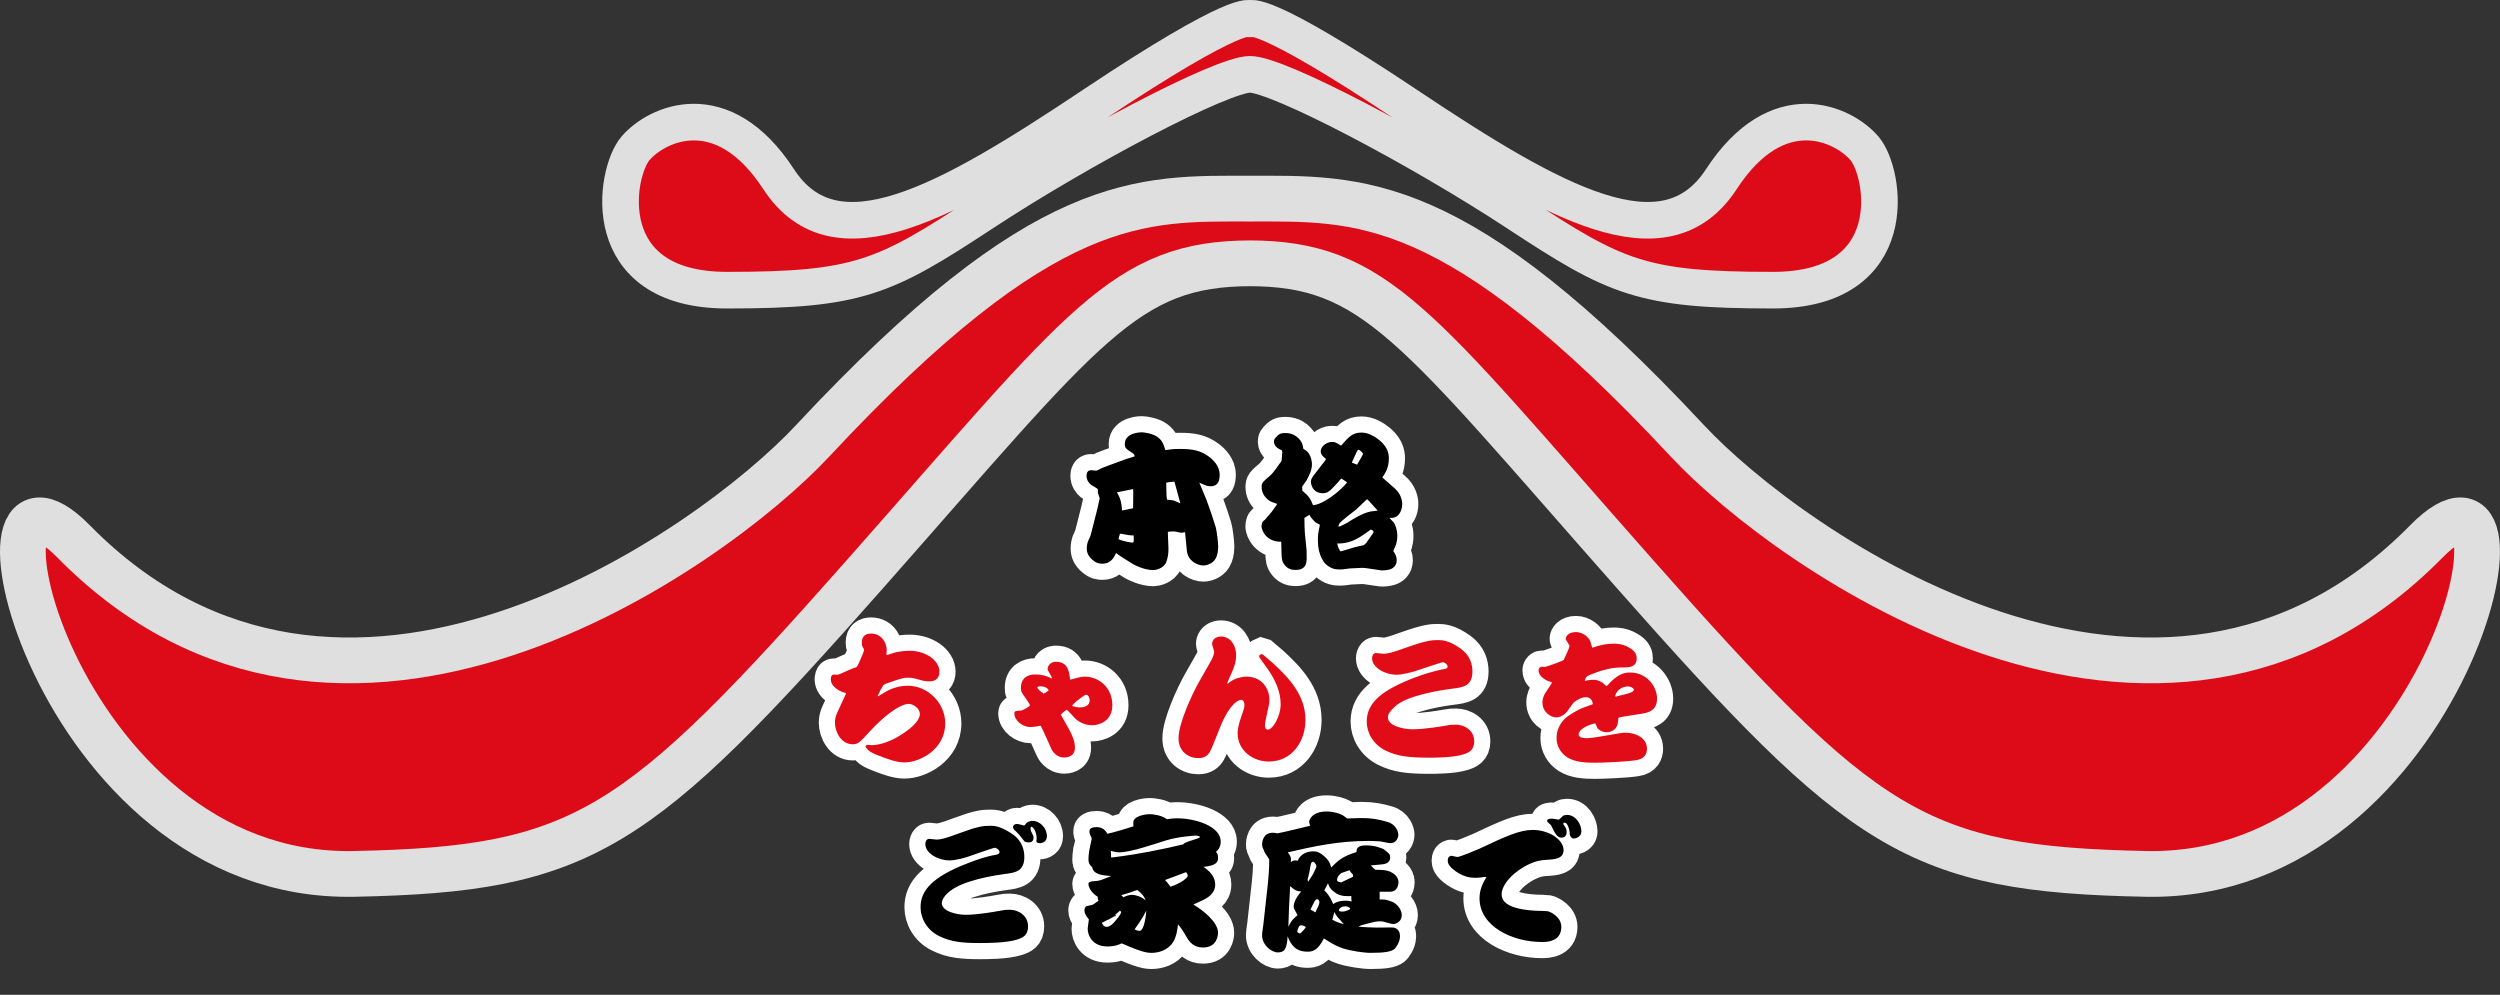 <svg xmlns="http://www.w3.org/2000/svg" width="387" height="154" viewBox="0 0 387 154">
  <rect x="0" y="0" width="387" height="154" fill="#333333" stroke="none"/>
  <g fill="none" fill-rule="evenodd" transform="translate(3 2)">
    <g transform="translate(0 28)">
      <path fill="#DD0B18" fill-rule="nonzero" d="M190.296,10.759 C209.907,10.759 216.049,20.322 249.855,58.596 C285.446,98.889 293.612,104.574 329.203,105.279 C376.119,106.209 391.452,34.649 372.606,53.808 C331.205,95.897 273.824,55.005 258.208,38.249 C222.145,-0.445 207.365,0.748 190.296,0.748 L190.701,0.748 C173.632,0.748 158.851,-0.445 122.788,38.249 C107.172,55.005 49.792,95.897 8.391,53.808 C-10.455,34.649 4.877,106.209 51.794,105.279 C87.384,104.574 95.551,98.889 131.141,58.596 C164.948,20.322 171.09,10.759 190.701,10.759"/>
      <path stroke="#DFDFDF" stroke-width="7.083" d="M190.296,10.759 C209.907,10.759 216.049,20.322 249.855,58.596 C285.446,98.889 293.612,104.574 329.203,105.279 C376.119,106.209 391.452,34.649 372.606,53.808 C331.205,95.897 273.824,55.005 258.208,38.249 C222.145,-0.445 207.365,0.748 190.296,0.748 L190.701,0.748 C173.632,0.748 158.851,-0.445 122.788,38.249 C107.172,55.005 49.792,95.897 8.391,53.808 C-10.455,34.649 4.877,106.209 51.794,105.279 C87.384,104.574 95.551,98.889 131.141,58.596 C164.948,20.322 171.09,10.759 190.701,10.759"/>
    </g>
    <g transform="translate(125 64)">
      <g stroke="#FFF" stroke-width="4.998">
        <path d="M58.759 11.365L59.586 13.711 60.206 15.645C60.344 16.151 60.574 17.969 60.574 18.567 60.574 20.454 59.861 20.96 59.379 21.236 59.08 21.397 58.689 21.536 58.275 21.536 57.426 21.536 55.886 20.891 55.725 19.234L55.541 17.371C55.473 16.704 55.473 16.611 55.449 16.381 55.196 16.427 54.967 16.473 54.897 16.473 54.737 16.473 54.369 16.381 54.208 16.335 53.909 16.266 53.68 16.266 53.542 16.266 53.289 16.266 53.105 16.289 52.783 16.335L52.783 16.427 52.876 18.913C52.898 19.556 52.783 20.408 52.531 21.029 52.141 21.996 50.899 22.249 50.555 22.249 49.152 22.249 47.659 21.49 47.36 21.305L45.637 20.224C45.315 20.017 45.017 19.787 44.764 19.602 44.304 20.73 43.615 21.259 42.673 21.259 42.259 21.259 41.753 21.236 41.087 20.638 40.49 20.109 40.237 19.58 40.237 18.935 40.237 18.567 40.283 17.969 40.582 17.44 40.673 17.255 40.789 17.048 40.857 16.772L41.846 12.883C41.915 12.607 42.236 11.134 42.236 11.134 42.236 11.088 42.052 10.583 41.96 10.306L41.938 9.708C41.892 9.616 40.995 9.133 40.857 9.018 40.582 8.788 40.191 8.328 40.191 7.637 40.191 7.361 40.283 6.786 40.903 6.786 40.995 6.786 41.662 6.855 41.708 6.855 41.869 6.855 42.466 6.487 42.604 6.441 43.224 6.188 44.235 5.842 44.879 5.589 46.073 5.129 46.809 4.899 47.36 4.738 47.521 4.692 47.567 4.668 47.636 4.646 47.636 4.37 47.476 4.254 47.43 4.208 46.326 3.496 46.119 3.38 46.119 2.736 46.119.918 48.693.918 48.762.918 49.084.918 50.509 1.125 51.198 1.655 51.979 2.23 52.163 2.897 52.393 3.679 53.289 3.542 53.611 3.496 54.668 3.496 56.506 3.496 57.862 3.703 59.172 4.715 59.792 5.175 60.804 6.141 60.804 7.476 60.804 8.304 60.643 9.271 59.379 9.271 59.172 9.271 58.873 9.248 58.574 9.11 58.161 8.925 57.793 8.764 57.655 8.718L58.759 11.365zM47.43 10.33C47.43 10.123 47.43 9.892 47.406 9.708L44.902 10.214C45.247 10.813 45.637 11.526 45.683 13.022 45.798 12.999 47.085 12.768 47.406 12.676L47.43 10.33zM47.498 16.887C46.832 16.887 46.671 16.841 45.361 16.588 45.361 16.611 45.155 17.393 45.132 17.462 46.005 17.854 47.153 17.992 47.245 17.992 47.498 17.992 47.498 17.876 47.498 17.693L47.498 16.887 47.498 16.887zM54.094 9.616L53.795 8.557C53.082 8.604 52.922 8.626 52.531 8.718 52.531 8.811 52.554 9.685 52.554 9.823 52.554 10.559 52.6 11.042 52.646 11.342 53.496 11.434 53.588 11.434 53.817 11.526 53.956 11.595 54.576 11.871 54.714 11.917L54.094 9.616zM77.114 5.313L77.252 5.083 77.275 5.06C77.183 4.968 76.746 4.623 76.678 4.507 76.471 4.208 76.447 4.001 76.447 3.864 76.447 3.173 77.252 2.414 78.217 2.414 78.677 2.414 78.792 2.483 79.596 2.989 80.837 1.585 81.365.964 82.767.964 83.778.964 84.605 1.494 84.973 1.723 86.812 2.966 86.995 4.163 86.995 4.968 86.995 6.395 86.467 7.2 85.984 7.914L87.868 9.57C88.834 10.398 89.063 11.411 89.063 12.032 89.063 12.999 88.581 13.781 88.075 14.011 87.708 14.195 87.409 14.172 87.087 14.172 87.248 14.333 87.708 14.816 87.776 14.909 87.983 15.253 88.305 15.967 88.305 16.957 88.305 17.44 88.236 17.854 88.121 18.245 88.075 18.429 87.73 19.142 87.685 19.281 88.029 19.833 88.213 20.201 88.213 20.707 88.213 21.604 87.616 21.996 87.179 22.133 86.742 22.272 86.076 22.318 85.823 22.294L83.318 21.926 82.836 21.904 80.929 21.996C79.94 22.133 79.825 22.157 79.48 22.157 78.746 22.157 78.103 22.087 77.252 21.351 76.999 21.144 76.011 19.924 76.011 17.785 76.011 16.772 76.011 16.75 76.287 15.415 76.287 15.391 76.31 15.253 76.31 15.231 76.218 15.162 75.805 14.955 75.712 14.909 75.644 14.863 75.022 14.333 74.701 13.689 74.563 13.758 74.035 14.126 73.92 14.172 73.92 14.31 73.943 15.345 73.943 15.438L73.989 16.45 74.265 19.257 74.265 19.924C74.311 20.96 74.311 22.226 72.564 22.226 72.15 22.226 71.438 22.179 70.887 21.49 70.427 20.937 70.404 20.408 70.381 19.741L70.335 17.854C68.037 17.922 67.279 16.082 67.279 15.46 67.279 15.323 67.371 14.816 67.485 14.724 67.854 14.448 67.876 14.402 68.152 14.057 68.796 13.321 68.888 13.229 69.508 12.332 69.577 12.216 69.691 12.055 69.715 12.009 68.796 11.687 68.543 11.618 68.129 11.204 67.578 10.72 67.302 10.03 67.302 9.432 67.302 8.742 67.371 8.696 68.727 7.522 69.049 7.246 69.876 6.073 70.381 5.359 70.404 5.152 70.496 4.232 70.496 4.047 70.496 3.91 70.473 3.84 70.427 3.703 70.06 3.542 69.209 3.196 69.209 2.345 69.209 2 69.324 1.884 69.646 1.562 69.898 1.287 70.151 1.034 70.956 1.034 71.668 1.034 72.564 1.217 73.3 2.184 73.507 2.483 73.645 2.713 73.759 3.472 74.448 3.932 74.563 4.025 74.839 4.646 75 4.991 75.092 5.612 75.092 5.842 75.092 6.786 74.678 7.545 74.265 8.35 74.265 8.374 73.667 9.156 73.575 9.317 73.575 9.547 73.575 9.639 73.599 9.961 74.655 10.835 74.839 11.181 75.253 12.193 76.77 12.147 79.527 9.984 80.538 8.672 80.078 8.35 79.94 8.258 79.619 8.075 79.366 8.374 78.952 8.879 78.354 9.478 77.78 10.077 77.436 10.352 76.792 10.352 75.253 10.352 74.931 9.064 74.931 8.581 74.931 8.374 74.954 8.143 75.321 7.637L77.114 5.313zM79.527 19.349L79.573 19.349C81.435 18.774 81.641 18.706 83.135 18.383 83.227 18.314 83.388 18.153 83.525 18.015 83.549 17.992 84.514 16.588 84.605 16.45 84.697 16.151 84.307 15.99 84.215 15.99 84.169 15.99 84.123 15.99 83.893 16.197 82.951 16.864 82.422 17.255 81.595 17.624 81.411 17.715 80.331 18.176 78.998 18.129 79.09 18.751 79.458 19.349 79.527 19.349zM79.55 15.438C79.711 15.345 79.803 15.299 80.584 14.909 81.411 14.379 82.859 13.458 84.146 13.182 84.33 13.16 85.111 13.068 85.271 13.044L83.916 11.549 83.617 11.273 81.894 12.907C81.894 12.907 79.642 14.586 79.32 15.07 79.229 15.208 79.205 15.345 79.183 15.53L79.55 15.438zM82.078 5.934C82.491 5.267 82.997 4.324 82.997 4.254 82.997 4.163 82.561 3.633 82.308 3.633 82.216 3.633 82.124 3.749 82.078 3.818 82.055 3.864 81.343 5.428 81.25 5.635 81.296 5.659 81.985 5.912 82.078 5.934zM2.902 41.508L2.948 41.347C2.902 41.255 2.879 41.255 2.787 41.232 2.235 41.14.604 40.38.604 39.161.604 39.069.604 38.424 1.063 38.424 1.132 38.424 1.638 38.471 1.73 38.448 2.052 38.356 4.097 37.367 4.534 37.297 4.763 37.113 4.809 36.975 5.292 35.871 5.384 35.664 5.729 34.835 5.751 34.697L5.751 34.49C5.59 34.283 5.407 34.053 5.407 33.455 5.407 32.442 6.05 32.074 6.832 32.074 8.693 32.074 9.267 33.869 9.267 34.559 9.267 34.628 9.221 35.18 9.221 35.204 9.221 35.25 9.244 35.365 9.267 35.411 9.474 35.341 10.394 35.042 10.577 34.997 11.404 34.812 12.186 34.743 12.829 34.743 15.311 34.743 17.425 36.239 17.425 37.988 17.425 38.862 16.942 39.483 15.862 39.483 15.633 39.483 15.265 39.46 14.875 39.368 13.358 38.954 13.197 38.908 12.646 38.908 11.841 38.908 11.68 38.954 9.291 39.783 8.785 39.966 8.739 40.036 8.509 40.473 8.348 40.703 8.325 40.749 8.118 41.209 7.912 41.6 7.889 41.646 7.889 41.807 8.049 41.738 8.141 41.669 8.969 41.163 9.934 40.565 11.244 40.151 12.507 40.151 15.725 40.151 18.321 42.912 18.321 45.972 18.321 49.999 14.415 52.024 12.002 52.024 10.968 52.024 9.589 51.632 7.498 50.758 6.579 50.367 6.418 50.16 6.165 49.861 6.119 49.792 5.981 49.63 5.981 49.584 5.981 49.493 6.096 49.309 6.303 49.309 6.349 49.309 6.832 49.355 6.946 49.355 8.279 49.355 10.095 48.641 11.267 47.882 12.623 47.053 14.392 45.742 14.392 44.522 14.392 43.694 13.404 42.958 12.646 42.958 11.887 42.958 9.796 43.763 6.418 47.467 5.154 48.848 4.832 49.216 4.005 49.216 2.212 49.216 1.248 47.284 1.248 45.88 1.248 45.466 1.316 44.914 1.615 44.292L2.902 41.508zM34.816 39C34.816 38.977 34.793 38.792 34.793 38.77 34.586 38.424 34.195 37.735 34.172 37.688L34.172 37.596C34.172 37.481 34.241 36.446 35.505 36.446 37.344 36.446 37.527 38.056 37.643 39.208 37.826 39.184 37.964 39.138 39.113 38.839 39.458 38.747 39.895 38.747 39.94 38.747 42.055 38.747 44.192 40.38 44.192 43.165 44.192 45.719 42.032 46.271 41.043 46.271 39.917 46.271 38.837 45.673 38.378 45.144 38.194 44.983 37.229 43.878 37.137 43.878 37.045 43.878 36.401 44.384 36.218 44.637L37.344 46.639C38.217 48.181 38.401 49.009 38.401 49.746 38.401 51.242 36.953 51.264 36.746 51.264 35.414 51.264 34.816 50.068 34.793 50.022L33.966 48.181C33.874 47.951 33.253 46.593 33.138 46.41 33.115 46.386 33.092 46.34 33.023 46.34 32.955 46.34 32.564 46.456 32.472 46.456 32.357 46.478 31.691 46.547 31.484 46.547 30.358 46.547 29.025 45.581 29.025 44.43 29.025 44.062 29.232 44.04 30.036 43.994 30.335 43.994 31.438 43.326 31.438 43.188 31.438 43.049 30.909 42.267 30.771 42.083 30.105 41.163 30.036 41.048 30.036 40.473 30.036 38.931 31.139 38.402 32.219 38.402 33.069 38.402 34.012 38.585 34.747 39.023L34.816 39zM34.333 40.887C34.172 40.404 33.506 40.243 33.115 40.243 32.771 40.243 32.587 40.289 32.587 40.45 32.587 40.633 33.414 41.324 33.552 41.439L34.333 40.887zM39.182 43.51C39.412 43.51 40.676 43.487 40.676 42.406 40.676 41.968 40.446 41.554 40.147 41.554 39.986 41.554 39.826 41.669 39.733 41.738 39.113 42.175 38.171 42.842 37.964 43.28 38.309 43.395 38.7 43.51 39.182 43.51zM67.144 36.032C67.12 36.032 66.913 35.733 66.913 35.572 66.913 35.411 67.098 35.319 67.258 35.25L67.488 35.319 69.073 36.676C71.464 38.885 74.083 41.577 74.083 45.443 74.083 48.687 72.061 51.885 68.407 51.885 65.926 51.885 63.581 50.16 63.581 47.491 63.581 46.547 64.018 45.258 64.408 44.177 64.523 43.855 64.639 43.51 64.639 43.165 64.639 42.842 64.547 42.336 64.11 42.336 63.812 42.336 62.524 42.705 61.008 46.249 60.709 46.916 59.629 49.837 59.284 50.39 58.963 50.919 58.525 51.357 57.492 51.357 56.067 51.357 54.436 50.413 54.436 48.273 54.436 46.018 56.48 41.554 57.652 39.483 57.905 39.046 59.468 36.285 59.537 36.169 59.675 35.894 59.95 35.295 59.95 34.95 59.95 34.743 59.629 33.846 59.629 33.638 59.629 33.524 59.744 32.534 61.03 32.534 62.433 32.534 63.352 33.869 63.352 35.387 63.352 36.699 62.938 37.574 62.18 39.23 62.064 39.46 62.019 39.622 61.996 39.829 62.088 39.829 62.11 39.829 62.202 39.737 62.869 39.115 64.018 38.747 64.96 38.747 67.281 38.747 68.499 40.519 68.499 42.313 68.499 42.842 68.499 42.866 67.925 45.466 67.879 45.719 67.81 46.018 67.81 46.294 67.81 46.617 67.901 46.939 68.27 46.939 69.051 46.939 70.245 44.844 70.245 43.027 70.245 41.117 69.441 39.322 68.361 37.735L67.144 36.032zM100.206 48.756C100.206 50.183 99.31 50.528 98.528 50.782 96.943 51.288 94.07 51.288 93.289 51.288 90.095 51.288 88.257 51.081 86.396 50.137 84.557 49.194 83.568 47.421 83.568 45.696 83.568 42.705 86.051 40.772 91.061 38.862 92.187 38.448 93.863 37.873 95.771 37.528 95.816 37.528 96.093 37.413 96.093 37.182 96.093 36.86 95.633 36.515 95.357 36.515 95.104 36.515 91.565 37.735 90.991 37.918 90.854 37.964 89.198 38.448 88.165 38.448 86.418 38.448 84.396 37.343 84.396 35.894 84.396 35.594 84.534 35.088 85.017 35.088 85.039 35.088 86.005 35.204 86.188 35.204 86.809 35.204 87.613 34.997 89.636 34.26 92.944 33.086 93.726 33.086 94.599 33.086 95.196 33.086 96.276 33.086 98.161 34.444 99.586 35.479 99.931 36.86 99.931 37.942 99.931 40.219 98.46 40.404 96.805 40.611 95.15 40.818 89.75 41.624 87.912 43.395 87.153 44.108 86.854 44.545 86.854 45.075 86.854 46.294 89.038 46.892 90.692 46.892 92.508 46.892 95.196 46.432 95.725 46.34 96.599 46.179 96.69 46.179 97.402 46.179 98.574 46.179 100.206 46.961 100.206 48.756zM117.366 39.391C117.665 39.322 118.147 39.23 118.699 39.23 118.929 39.23 119.389 39.253 120.102 39.69 120.193 39.759 120.584 40.197 120.698 40.197 120.79 40.197 121.25 39.644 121.365 39.529 122.605 38.356 123.41 38.103 124.307 38.103 127.018 38.103 128.512 40.358 128.512 42.153 128.512 44.062 127.063 44.315 126.19 44.476 125.708 44.569 123.456 44.891 123.02 44.983 122.836 45.005 122.721 45.051 122.537 45.121 122.422 46.133 122.399 46.249 122.215 46.547 121.939 47.031 121.365 47.353 120.722 47.353 120.078 47.353 119.504 47.031 119.273 46.685 119.205 46.571 118.998 46.064 118.952 45.972 117.619 46.249 116.378 46.985 116.378 47.652 116.378 48.135 116.93 48.273 117.597 48.273 117.895 48.273 118.677 48.204 120.124 47.951 122.882 47.467 123.181 47.421 123.686 47.421 125.11 47.421 126.949 48.181 126.949 49.884 126.949 50.574 126.696 51.471 125.271 51.678 123.663 51.932 120.009 52.07 118.883 52.07 117.252 52.07 115.781 51.955 114.632 51.242 113.598 50.597 112.954 49.469 112.954 48.273 112.954 47.007 113.46 46.042 114.287 45.212 114.861 44.683 116.286 43.855 116.884 43.625L118.492 43.049C118.516 43.027 118.562 43.003 118.562 42.935 118.562 42.82 118.4 41.922 117.527 41.922 116.792 41.922 116.172 42.336 115.597 42.75L114.54 44.201C114.149 44.707 113.46 45.051 112.908 45.051 112.081 45.051 110.771 44.269 110.771 42.728 110.771 42.06 111.07 41.485 111.23 41.255L111.943 40.173C112.012 40.058 112.219 39.783 112.219 39.713 112.219 39.598 112.173 39.576 111.736 39.46 111.645 39.437 110.174 38.862 110.174 37.757 110.174 37.389 110.495 37.206 110.61 37.206 110.726 37.206 111.162 37.251 111.208 37.228 112.127 36.975 113.988 36.262 114.058 36.169 114.104 36.101 114.953 34.26 114.953 34.03 114.953 33.915 114.931 33.869 114.678 33.477 114.402 33.086 114.379 32.971 114.379 32.856 114.379 32.581 114.724 31.844 115.965 31.844 117.021 31.844 117.987 32.672 118.193 33.317 118.286 33.638 118.446 34.213 118.47 34.237 118.492 34.26 118.516 34.26 118.538 34.26 118.584 34.26 118.998 34.099 119.09 34.076 119.94 33.846 120.63 33.638 121.824 33.638 122.261 33.638 123.135 33.662 124.122 34.213 125.295 34.858 125.363 35.479 125.363 35.962 125.363 37.32 123.984 37.32 123.502 37.32 122.698 37.32 122.376 37.32 121.71 37.413 121.388 37.435 119.825 37.827 119.642 37.895L118.125 38.471C117.551 38.678 117.481 38.885 117.32 39.345L117.366 39.391zM122.169 41.831C122.215 41.831 122.836 41.646 122.95 41.624 123.571 41.485 124.927 41.209 124.927 40.772 124.927 40.565 124.514 40.265 123.984 40.265 123.41 40.265 122.307 40.587 122.009 41.785 122.055 41.807 122.123 41.831 122.169 41.831zM31.142 77.406C31.142 78.833 30.269 79.177 29.487 79.431 27.81 79.983 24.639 79.983 23.765 79.983 21.123 79.983 19.261 79.845 17.377 78.902 15.493 77.981 14.504 76.164 14.504 74.438 14.504 71.861 16.274 69.744 21.927 67.581 23.306 67.051 24.73 66.545 26.201 66.315 26.684 66.223 26.73 65.993 26.73 65.901 26.73 65.579 26.247 65.234 25.995 65.234 25.765 65.234 22.41 66.43 21.858 66.614 21.697 66.683 20.02 67.189 19.008 67.189 17.193 67.189 15.24 66.062 15.24 64.659 15.24 64.359 15.378 63.853 15.86 63.853 15.883 63.853 16.826 63.968 17.009 63.968 17.607 63.968 18.365 63.784 20.456 63.001 23.444 61.897 24.225 61.828 25.305 61.828 25.811 61.828 26.891 61.828 28.775 63.163 30.292 64.221 30.567 65.67 30.567 66.66 30.567 68.916 29.12 69.099 27.465 69.306 25.535 69.583 23.903 69.881 21.996 70.502 18.641 71.584 17.791 73.149 17.791 73.793 17.791 75.105 20.135 75.611 21.513 75.611 23.26 75.611 25.788 75.174 26.638 75.013 27.58 74.829 27.741 74.829 28.315 74.829 29.556 74.829 31.142 75.657 31.142 77.406zM30.866 61.437C30.958 61.322 31.372 61.069 31.808 61.069 33.003 61.069 34.06 62.173 34.06 63.461 34.06 64.221 33.44 64.52 32.957 64.52 32.659 64.52 32.429 64.405 32.429 64.267 32.429 64.198 32.475 63.875 32.475 63.807 32.475 62.794 31.946 61.989 31.67 61.989 31.556 61.989 31.533 62.219 31.533 62.289 31.533 62.564 31.579 62.633 31.946 63.37 31.992 63.439 31.992 63.623 31.992 63.646 31.992 64.014 31.877 64.405 31.234 64.405 31.027 64.405 30.682 64.359 30.59 64.244 29.786 63.208 29.694 63.093 28.959 62.403 28.913 62.334 28.821 62.196 28.821 62.035 28.821 61.667 29.188 61.552 29.396 61.552 29.648 61.552 29.901 61.621 30.544 61.805 30.682 61.713 30.682 61.69 30.866 61.437zM43.431 80.512C41.041 80.512 40.352 78.717 40.375 77.751 40.375 77.543 40.536 76.554 40.559 76.325 40.007 75.657 39.869 75.289 39.869 74.898 39.869 74.645 40.007 74.369 40.191 74.277 40.329 74.231 41.041 74.092 41.179 74.046 41.317 73.977 41.892 73.517 42.052 73.448 41.983 73.264 41.915 73.125 41.915 72.804 41.064 72.321 40.49 71.423 40.49 70.825 40.49 70.549 40.743 70.434 41.524 70.388 42.19 70.341 42.236 70.341 44.029 69.605 42.466 69.513 41.271 69.33 41.064 68.225 40.88 68.064 40.49 67.788 40.49 67.028 40.49 66.66 40.536 66.246 40.627 65.602 40.673 65.326 40.995 63.875 40.995 63.853 40.995 63.738 40.926 63.6 40.88 63.485 40.673 63.117 40.65 62.886 40.65 62.703 40.65 62.219 41.041 62.035 41.823 62.035 42.949 62.035 43.408 63.047 43.431 63.071 44.281 62.91 47.131 62.035 47.452 61.92 47.452 61.828 47.43 61.644 47.43 61.437 47.43 61.091 47.498 60.816 47.98 60.516 48.464 60.217 49.313 60.033 49.957 60.033 50.439 60.033 51.818 60.171 52.623 60.816 53.036 60.747 53.542 60.677 54.277 60.677 56.966 60.677 60.965 61.874 60.965 64.267 60.965 64.498 60.965 65.302 60.229 65.855 60.413 66.062 60.551 66.2 60.551 66.844 60.551 67.535 60.137 67.995 58.299 68.202 59.241 68.8 60.114 69.72 60.114 70.917 60.114 72.367 58.851 73.011 58.275 73.31 58.046 73.425 56.966 73.909 56.736 74.023 58.161 74.875 60.551 76.693 60.551 78.395 60.551 78.787 60.39 80.673 58.229 80.673 56.828 80.673 56.185 79.891 55.725 79.131 55.128 78.096 54.897 77.728 54.347 77.083 54.323 77.475 54.162 78.994 53.588 79.845 52.737 81.179 51.221 81.501 50.302 81.501 49.566 81.501 48.762 81.41 45.637 80.029 45.361 80.167 44.649 80.512 43.431 80.512zM42.558 76.854C42.65 77.038 42.833 77.475 43.27 77.475 43.845 77.475 44.304 77.038 45.109 76.002 45.247 75.818 45.545 75.404 45.545 75.22 45.545 75.082 45.453 75.013 45.338 74.99 44.833 75.519 43.776 76.301 42.558 76.854zM52.761 65.256C53.151 65.165 54.829 64.773 55.174 64.705 55.334 64.29 57.747 63.83 57.747 63.577 57.747 63.439 57.311 63.346 57.035 63.346 56.966 63.346 54.323 63.531 52.623 64.06 52.048 64.244 49.451 65.073 48.923 65.21 47.567 65.625 45.982 65.947 45.338 65.947 44.81 65.947 44.258 65.786 43.959 65.716 43.959 65.809 44.005 66.614 44.005 66.752 46.35 66.453 48.486 66.177 52.761 65.256zM48.05 71.768C46.648 72.275 46.073 72.436 45.568 72.574 45.752 72.711 45.798 72.781 45.89 72.896 46.35 72.689 46.74 72.528 47.177 72.528 47.269 72.528 48.395 72.528 49.337 73.379 49.222 73.057 49.038 72.528 48.05 71.768zM48.395 78.096C49.152 78.096 49.405 75.588 49.451 74.944 49.405 75.059 48.9 76.118 47.636 77.866 47.751 77.935 48.073 78.096 48.395 78.096zM53.197 71.262C54.989 70.664 55.863 69.835 55.863 69.583 55.863 69.352 55.679 69.123 55.61 69.007 53.909 69.652 53.795 69.698 52.347 70.227 52.554 70.457 52.829 70.756 53.197 71.262zM72.886 62.289C73.529 62.127 74.609 61.874 74.793 61.828 74.655 61.298 74.655 61.298 74.655 61.207 74.655 60.908 75.115 59.619 77.367 59.619 78.424 59.619 79.389 59.941 79.849 60.194 79.918 60.241 80.309 60.516 80.561 60.701 80.905 60.701 82.469 60.655 82.767 60.631 84.307 60.631 85.317 60.816 86.788 61.23 88.145 61.621 88.466 62.84 88.466 63.208 88.466 63.232 88.443 64.52 87.179 64.52 86.949 64.52 85.869 64.267 85.662 64.244 85.042 64.198 83.985 64.175 83.801 64.175 79.183 64.175 75.321 65.026 71.347 65.947 71.76 66.453 71.897 66.729 71.829 67.443 71.99 67.328 72.196 67.189 72.519 67.189 72.633 67.189 72.726 67.212 72.886 67.258 73.139 66.499 74.012 65.786 75.275 65.786 75.62 65.786 76.287 65.786 77.344 66.89 77.826 67.396 77.941 67.811 78.057 68.293 79.09 67.258 79.779 66.568 81.985 65.901 81.963 65.119 82.491 64.866 83.434 64.866 83.985 64.866 84.835 64.934 85.341 65.141 85.731 65.28 85.777 65.302 86.146 65.417 87.11 66.177 87.202 66.246 87.202 66.729 87.202 67.465 86.65 67.696 86.1 67.788 85.801 67.811 84.468 67.949 84.191 67.971 84.422 68.202 84.675 68.455 84.904 68.639 85.915 68.662 86.467 68.662 87.019 68.869 87.708 69.123 88.489 69.698 88.489 70.572 88.489 70.802 88.397 72.044 87.156 72.044L85.57 72.044 85.57 73.241C86.421 73.218 86.443 73.218 87.547 73.609 88.167 73.862 88.994 74.737 88.994 75.657 88.994 76.578 88.236 77.038 87.639 77.038 87.593 77.038 87.478 77.038 87.432 77.015 86.168 76.669 86.03 76.624 85.662 76.624 85.02 76.624 84.858 76.669 83.364 77.061 82.675 77.245 82.606 77.268 82.308 77.452 82.813 77.498 84.191 77.59 85.042 77.59 85.41 77.59 87.064 77.567 87.386 77.567 87.73 77.567 88.719 77.613 88.719 78.97 88.719 79.914 87.983 80.811 87.868 80.904 87.317 81.34 86.283 81.501 84.169 81.501 83.065 81.501 81.021 81.179 79.895 80.811 78.884 80.466 78.401 80.19 76.931 79.27 75.965 81.249 75.068 81.318 74.402 81.318 72.541 81.318 71.852 80.259 71.323 78.948 71.255 79.96 71.186 80.466 70.887 80.972 70.657 81.318 70.267 81.433 69.807 81.433 68.818 81.433 67.371 80.282 67.371 78.787 67.371 78.441 67.394 78.373 67.578 77.015 67.692 76.002 68.198 71.469 68.29 70.572 68.313 70.365 68.52 68.132 68.474 67.051 68.382 66.868 68.313 66.775 67.83 66.062 67.417 65.141 67.371 65.049 67.371 64.727 67.371 64.589 67.394 62.91 69.025 62.91 69.209 62.91 69.255 62.91 69.761 63.001 70.979 62.749 70.979 62.749 72.886 62.289zM72.863 75.657C72.335 74.737 72.266 74.645 72.266 74.299 72.266 73.333 73.322 72.114 73.438 71.999 72.794 71.953 72.541 71.907 71.714 71.17 71.622 72.597 71.438 76.647 71.438 77.452 71.943 76.508 71.99 76.417 72.863 75.657zM73.438 77.245C73.23 77.245 73.162 77.291 73.07 77.452 73.001 77.543 72.817 78.073 72.817 78.142 72.817 78.373 73.116 78.488 73.208 78.488 73.414 78.488 73.989 77.774 74.149 77.521 73.966 77.383 73.782 77.245 73.438 77.245zM75.253 69.33C75.345 69.123 75.781 68.271 75.781 68.156 75.781 67.833 75.482 67.396 75.184 67.396 74.931 67.396 74.816 68.225 74.771 68.593 74.655 69.26 74.632 69.352 74.472 69.927 74.448 69.973 74.426 70.066 74.426 70.18 74.426 70.295 74.472 70.434 74.494 70.502 74.609 70.319 75.161 69.491 75.253 69.33zM76.057 74.323C76.218 73.977 76.241 73.724 76.241 73.678 76.241 73.448 76.103 73.195 75.896 73.195 75.735 73.195 75.62 73.333 75.528 73.471 75.391 73.678 74.954 74.622 74.862 74.806 75.345 75.036 75.437 75.127 75.62 75.266 75.712 75.013 75.758 74.944 76.057 74.323zM80.263 73.425C80.584 73.425 80.905 73.448 81.228 73.541 81.182 73.172 81.182 73.057 81.182 72.711 79.642 72.781 79.067 72.55 78.286 71.861 77.85 71.446 77.734 71.239 77.573 70.709 77.527 70.848 77.459 70.94 76.999 71.837 77.183 71.953 77.896 72.711 78.378 73.955 79.044 73.448 79.986 73.425 80.263 73.425zM80.032 77.083C79.733 76.715 79.159 76.071 79.044 75.957 78.792 75.634 78.677 75.427 78.562 75.174 78.516 75.358 78.286 76.209 78.24 76.371 78.792 76.715 79.803 77.015 80.032 77.083zM81.435 69.375C81.112 69.077 81.044 68.961 80.905 68.708 80.699 68.777 79.803 69.077 79.642 69.145 79.32 69.398 78.976 69.766 78.976 70.227 78.976 70.434 79.09 70.502 79.619 70.595 79.918 70.48 81.158 69.835 81.435 69.744L81.435 69.375 81.435 69.375zM80.309 74.299C79.48 74.299 79.274 74.737 79.274 74.875 79.274 75.105 79.435 75.105 79.872 75.105 80.17 75.105 80.354 75.013 80.791 74.852 80.951 74.783 80.975 74.759 80.998 74.576 80.768 74.415 80.584 74.299 80.309 74.299zM101.168 69.835C100.87 69.881 100.571 69.881 100.434 69.881 99.812 69.881 98.778 69.859 97.399 68.916 96.136 68.041 96.113 67.489 96.113 67.212 96.113 66.499 96.642 66.476 96.664 66.476 96.803 66.476 97.445 66.66 97.584 66.66 97.997 66.66 100.41 65.648 100.984 65.395 105.144 63.439 107.235 62.472 109.28 62.472 111.693 62.472 114.037 63.922 114.037 65.602 114.037 66.914 112.728 67.028 111.44 67.097 110.498 67.167 109.878 67.235 108.774 67.742 106.477 68.777 104.454 70.825 104.454 72.436 104.454 74.184 106.821 74.829 109.809 74.99 110.085 74.99 111.325 75.013 111.578 75.059 112.061 75.151 113.692 75.957 113.692 77.475 113.692 79.822 111.371 79.822 110.682 79.822 106.155 79.822 101.03 77.429 101.03 73.057 101.03 71.883 101.421 70.871 102.11 69.744 101.881 69.744 101.812 69.744 101.168 69.835zM112.268 60.723C112.429 60.723 113.164 60.884 113.302 60.884 113.371 60.884 113.854 60.378 113.968 60.287 114.129 60.194 114.358 60.148 114.565 60.148 115.99 60.148 116.795 61.667 116.795 62.679 116.795 63.761 115.6 63.807 115.577 63.807 115.255 63.807 115.002 63.324 115.002 63.208 115.002 62.679 114.888 62.127 114.611 61.644 114.543 61.505 114.382 61.344 114.175 61.344 114.061 61.344 113.991 61.414 113.991 61.529 113.991 61.598 114.037 61.644 114.358 62.127 114.451 62.289 114.52 62.518 114.52 62.794 114.52 63.208 114.336 63.668 113.716 63.668 113.049 63.668 112.728 63.025 112.13 61.805 112.084 61.69 111.647 61.344 111.578 61.252 111.556 61.23 111.486 61.137 111.486 61.069 111.486 60.723 112.13 60.723 112.268 60.723z"/>
      </g>
      <g fill-rule="nonzero">
        <path fill="#000" d="M58.759 11.365L59.586 13.711 60.206 15.645C60.344 16.151 60.574 17.969 60.574 18.567 60.574 20.454 59.861 20.96 59.379 21.236 59.08 21.397 58.689 21.536 58.275 21.536 57.426 21.536 55.886 20.891 55.725 19.234L55.541 17.371C55.473 16.704 55.473 16.611 55.449 16.381 55.196 16.427 54.967 16.473 54.897 16.473 54.737 16.473 54.369 16.381 54.208 16.335 53.909 16.266 53.68 16.266 53.542 16.266 53.289 16.266 53.105 16.289 52.783 16.335L52.783 16.427 52.876 18.913C52.898 19.556 52.783 20.408 52.531 21.029 52.141 21.996 50.899 22.249 50.555 22.249 49.152 22.249 47.659 21.49 47.36 21.305L45.637 20.224C45.315 20.017 45.017 19.787 44.764 19.602 44.304 20.73 43.615 21.259 42.673 21.259 42.259 21.259 41.753 21.236 41.087 20.638 40.49 20.109 40.237 19.58 40.237 18.935 40.237 18.567 40.283 17.969 40.582 17.44 40.673 17.255 40.789 17.048 40.857 16.772L41.846 12.883C41.915 12.607 42.236 11.134 42.236 11.134 42.236 11.088 42.052 10.583 41.96 10.306L41.938 9.708C41.892 9.616 40.995 9.133 40.857 9.018 40.582 8.788 40.191 8.328 40.191 7.637 40.191 7.361 40.283 6.786 40.903 6.786 40.995 6.786 41.662 6.855 41.708 6.855 41.869 6.855 42.466 6.487 42.604 6.441 43.224 6.188 44.235 5.842 44.879 5.589 46.073 5.129 46.809 4.899 47.36 4.738 47.521 4.692 47.567 4.668 47.636 4.646 47.636 4.37 47.476 4.254 47.43 4.208 46.326 3.496 46.119 3.38 46.119 2.736 46.119.918 48.693.918 48.762.918 49.084.918 50.509 1.125 51.198 1.655 51.979 2.23 52.163 2.897 52.393 3.679 53.289 3.542 53.611 3.496 54.668 3.496 56.506 3.496 57.862 3.703 59.172 4.715 59.792 5.175 60.804 6.141 60.804 7.476 60.804 8.304 60.643 9.271 59.379 9.271 59.172 9.271 58.873 9.248 58.574 9.11 58.161 8.925 57.793 8.764 57.655 8.718L58.759 11.365zM47.43 10.33C47.43 10.123 47.43 9.892 47.406 9.708L44.902 10.214C45.247 10.813 45.637 11.526 45.683 13.022 45.798 12.999 47.085 12.768 47.406 12.676L47.43 10.33zM47.498 16.887C46.832 16.887 46.671 16.841 45.361 16.588 45.361 16.611 45.155 17.393 45.132 17.462 46.005 17.854 47.153 17.992 47.245 17.992 47.498 17.992 47.498 17.876 47.498 17.693L47.498 16.887 47.498 16.887zM54.094 9.616L53.795 8.557C53.082 8.604 52.922 8.626 52.531 8.718 52.531 8.811 52.554 9.685 52.554 9.823 52.554 10.559 52.6 11.042 52.646 11.342 53.496 11.434 53.588 11.434 53.817 11.526 53.956 11.595 54.576 11.871 54.714 11.917L54.094 9.616zM77.114 5.313L77.252 5.083 77.275 5.06C77.183 4.968 76.746 4.623 76.678 4.507 76.471 4.208 76.447 4.001 76.447 3.864 76.447 3.173 77.252 2.414 78.217 2.414 78.677 2.414 78.792 2.483 79.596 2.989 80.837 1.585 81.365.964 82.767.964 83.778.964 84.605 1.494 84.973 1.723 86.812 2.966 86.995 4.163 86.995 4.968 86.995 6.395 86.467 7.2 85.984 7.914L87.868 9.57C88.834 10.398 89.063 11.411 89.063 12.032 89.063 12.999 88.581 13.781 88.075 14.011 87.708 14.195 87.409 14.172 87.087 14.172 87.248 14.333 87.708 14.816 87.776 14.909 87.983 15.253 88.305 15.967 88.305 16.957 88.305 17.44 88.236 17.854 88.121 18.245 88.075 18.429 87.73 19.142 87.685 19.281 88.029 19.833 88.213 20.201 88.213 20.707 88.213 21.604 87.616 21.996 87.179 22.133 86.742 22.272 86.076 22.318 85.823 22.294L83.318 21.926 82.836 21.904 80.929 21.996C79.94 22.133 79.825 22.157 79.48 22.157 78.746 22.157 78.103 22.087 77.252 21.351 76.999 21.144 76.011 19.924 76.011 17.785 76.011 16.772 76.011 16.75 76.287 15.415 76.287 15.391 76.31 15.253 76.31 15.231 76.218 15.162 75.805 14.955 75.712 14.909 75.644 14.863 75.022 14.333 74.701 13.689 74.563 13.758 74.035 14.126 73.92 14.172 73.92 14.31 73.943 15.345 73.943 15.438L73.989 16.45 74.265 19.257 74.265 19.924C74.311 20.96 74.311 22.226 72.564 22.226 72.15 22.226 71.438 22.179 70.887 21.49 70.427 20.937 70.404 20.408 70.381 19.741L70.335 17.854C68.037 17.922 67.279 16.082 67.279 15.46 67.279 15.323 67.371 14.816 67.485 14.724 67.854 14.448 67.876 14.402 68.152 14.057 68.796 13.321 68.888 13.229 69.508 12.332 69.577 12.216 69.691 12.055 69.715 12.009 68.796 11.687 68.543 11.618 68.129 11.204 67.578 10.72 67.302 10.03 67.302 9.432 67.302 8.742 67.371 8.696 68.727 7.522 69.049 7.246 69.876 6.073 70.381 5.359 70.404 5.152 70.496 4.232 70.496 4.047 70.496 3.91 70.473 3.84 70.427 3.703 70.06 3.542 69.209 3.196 69.209 2.345 69.209 2 69.324 1.884 69.646 1.562 69.898 1.287 70.151 1.034 70.956 1.034 71.668 1.034 72.564 1.217 73.3 2.184 73.507 2.483 73.645 2.713 73.759 3.472 74.448 3.932 74.563 4.025 74.839 4.646 75 4.991 75.092 5.612 75.092 5.842 75.092 6.786 74.678 7.545 74.265 8.35 74.265 8.374 73.667 9.156 73.575 9.317 73.575 9.547 73.575 9.639 73.599 9.961 74.655 10.835 74.839 11.181 75.253 12.193 76.77 12.147 79.527 9.984 80.538 8.672 80.078 8.35 79.94 8.258 79.619 8.075 79.366 8.374 78.952 8.879 78.354 9.478 77.78 10.077 77.436 10.352 76.792 10.352 75.253 10.352 74.931 9.064 74.931 8.581 74.931 8.374 74.954 8.143 75.321 7.637L77.114 5.313zM79.527 19.349L79.573 19.349C81.435 18.774 81.641 18.706 83.135 18.383 83.227 18.314 83.388 18.153 83.525 18.015 83.549 17.992 84.514 16.588 84.605 16.45 84.697 16.151 84.307 15.99 84.215 15.99 84.169 15.99 84.123 15.99 83.893 16.197 82.951 16.864 82.422 17.255 81.595 17.624 81.411 17.715 80.331 18.176 78.998 18.129 79.09 18.751 79.458 19.349 79.527 19.349zM79.55 15.438C79.711 15.345 79.803 15.299 80.584 14.909 81.411 14.379 82.859 13.458 84.146 13.182 84.33 13.16 85.111 13.068 85.271 13.044L83.916 11.549 83.617 11.273 81.894 12.907C81.894 12.907 79.642 14.586 79.32 15.07 79.229 15.208 79.205 15.345 79.183 15.53L79.55 15.438zM82.078 5.934C82.491 5.267 82.997 4.324 82.997 4.254 82.997 4.163 82.561 3.633 82.308 3.633 82.216 3.633 82.124 3.749 82.078 3.818 82.055 3.864 81.343 5.428 81.25 5.635 81.296 5.659 81.985 5.912 82.078 5.934z"/>
        <path fill="#E20B18" d="M2.902 41.508L2.948 41.347C2.902 41.255 2.879 41.255 2.787 41.232 2.235 41.14.604 40.38.604 39.161.604 39.069.604 38.424 1.063 38.424 1.132 38.424 1.638 38.471 1.73 38.448 2.052 38.356 4.097 37.367 4.534 37.297 4.763 37.113 4.809 36.975 5.292 35.871 5.384 35.664 5.729 34.835 5.751 34.697L5.751 34.49C5.59 34.283 5.407 34.053 5.407 33.455 5.407 32.442 6.05 32.074 6.832 32.074 8.693 32.074 9.267 33.869 9.267 34.559 9.267 34.628 9.221 35.18 9.221 35.204 9.221 35.25 9.244 35.365 9.267 35.411 9.474 35.341 10.394 35.042 10.577 34.997 11.404 34.812 12.186 34.743 12.829 34.743 15.311 34.743 17.425 36.239 17.425 37.988 17.425 38.862 16.942 39.483 15.862 39.483 15.633 39.483 15.265 39.46 14.875 39.368 13.358 38.954 13.197 38.908 12.646 38.908 11.841 38.908 11.68 38.954 9.291 39.783 8.785 39.966 8.739 40.036 8.509 40.473 8.348 40.703 8.325 40.749 8.118 41.209 7.912 41.6 7.889 41.646 7.889 41.807 8.049 41.738 8.141 41.669 8.969 41.163 9.934 40.565 11.244 40.151 12.507 40.151 15.725 40.151 18.321 42.912 18.321 45.972 18.321 49.999 14.415 52.024 12.002 52.024 10.968 52.024 9.589 51.632 7.498 50.758 6.579 50.367 6.418 50.16 6.165 49.861 6.119 49.792 5.981 49.63 5.981 49.584 5.981 49.493 6.096 49.309 6.303 49.309 6.349 49.309 6.832 49.355 6.946 49.355 8.279 49.355 10.095 48.641 11.267 47.882 12.623 47.053 14.392 45.742 14.392 44.522 14.392 43.694 13.404 42.958 12.646 42.958 11.887 42.958 9.796 43.763 6.418 47.467 5.154 48.848 4.832 49.216 4.005 49.216 2.212 49.216 1.248 47.284 1.248 45.88 1.248 45.466 1.316 44.914 1.615 44.292L2.902 41.508zM34.816 39C34.816 38.977 34.793 38.792 34.793 38.77 34.586 38.424 34.195 37.735 34.172 37.688L34.172 37.596C34.172 37.481 34.241 36.446 35.505 36.446 37.344 36.446 37.527 38.056 37.643 39.208 37.826 39.184 37.964 39.138 39.113 38.839 39.458 38.747 39.895 38.747 39.94 38.747 42.055 38.747 44.192 40.38 44.192 43.165 44.192 45.719 42.032 46.271 41.043 46.271 39.917 46.271 38.837 45.673 38.378 45.144 38.194 44.983 37.229 43.878 37.137 43.878 37.045 43.878 36.401 44.384 36.218 44.637L37.344 46.639C38.217 48.181 38.401 49.009 38.401 49.746 38.401 51.242 36.953 51.264 36.746 51.264 35.414 51.264 34.816 50.068 34.793 50.022L33.966 48.181C33.874 47.951 33.253 46.593 33.138 46.41 33.115 46.386 33.092 46.34 33.023 46.34 32.955 46.34 32.564 46.456 32.472 46.456 32.357 46.478 31.691 46.547 31.484 46.547 30.358 46.547 29.025 45.581 29.025 44.43 29.025 44.062 29.232 44.04 30.036 43.994 30.335 43.994 31.438 43.326 31.438 43.188 31.438 43.049 30.909 42.267 30.771 42.083 30.105 41.163 30.036 41.048 30.036 40.473 30.036 38.931 31.139 38.402 32.219 38.402 33.069 38.402 34.012 38.585 34.747 39.023L34.816 39zM34.333 40.887C34.172 40.404 33.506 40.243 33.115 40.243 32.771 40.243 32.587 40.289 32.587 40.45 32.587 40.633 33.414 41.324 33.552 41.439L34.333 40.887zM39.182 43.51C39.412 43.51 40.676 43.487 40.676 42.406 40.676 41.968 40.446 41.554 40.147 41.554 39.986 41.554 39.826 41.669 39.733 41.738 39.113 42.175 38.171 42.842 37.964 43.28 38.309 43.395 38.7 43.51 39.182 43.51zM67.144 36.032C67.12 36.032 66.913 35.733 66.913 35.572 66.913 35.411 67.098 35.319 67.258 35.25L67.488 35.319 69.073 36.676C71.464 38.885 74.083 41.577 74.083 45.443 74.083 48.687 72.061 51.885 68.407 51.885 65.926 51.885 63.581 50.16 63.581 47.491 63.581 46.547 64.018 45.258 64.408 44.177 64.523 43.855 64.639 43.51 64.639 43.165 64.639 42.842 64.547 42.336 64.11 42.336 63.812 42.336 62.524 42.705 61.008 46.249 60.709 46.916 59.629 49.837 59.284 50.39 58.963 50.919 58.525 51.357 57.492 51.357 56.067 51.357 54.436 50.413 54.436 48.273 54.436 46.018 56.48 41.554 57.652 39.483 57.905 39.046 59.468 36.285 59.537 36.169 59.675 35.894 59.95 35.295 59.95 34.95 59.95 34.743 59.629 33.846 59.629 33.638 59.629 33.524 59.744 32.534 61.03 32.534 62.433 32.534 63.352 33.869 63.352 35.387 63.352 36.699 62.938 37.574 62.18 39.23 62.064 39.46 62.019 39.622 61.996 39.829 62.088 39.829 62.11 39.829 62.202 39.737 62.869 39.115 64.018 38.747 64.96 38.747 67.281 38.747 68.499 40.519 68.499 42.313 68.499 42.842 68.499 42.866 67.925 45.466 67.879 45.719 67.81 46.018 67.81 46.294 67.81 46.617 67.901 46.939 68.27 46.939 69.051 46.939 70.245 44.844 70.245 43.027 70.245 41.117 69.441 39.322 68.361 37.735L67.144 36.032zM100.206 48.756C100.206 50.183 99.31 50.528 98.528 50.782 96.943 51.288 94.07 51.288 93.289 51.288 90.095 51.288 88.257 51.081 86.396 50.137 84.557 49.194 83.568 47.421 83.568 45.696 83.568 42.705 86.051 40.772 91.061 38.862 92.187 38.448 93.863 37.873 95.771 37.528 95.816 37.528 96.093 37.413 96.093 37.182 96.093 36.86 95.633 36.515 95.357 36.515 95.104 36.515 91.565 37.735 90.991 37.918 90.854 37.964 89.198 38.448 88.165 38.448 86.418 38.448 84.396 37.343 84.396 35.894 84.396 35.594 84.534 35.088 85.017 35.088 85.039 35.088 86.005 35.204 86.188 35.204 86.809 35.204 87.613 34.997 89.636 34.26 92.944 33.086 93.726 33.086 94.599 33.086 95.196 33.086 96.276 33.086 98.161 34.444 99.586 35.479 99.931 36.86 99.931 37.942 99.931 40.219 98.46 40.404 96.805 40.611 95.15 40.818 89.75 41.624 87.912 43.395 87.153 44.108 86.854 44.545 86.854 45.075 86.854 46.294 89.038 46.892 90.692 46.892 92.508 46.892 95.196 46.432 95.725 46.34 96.599 46.179 96.69 46.179 97.402 46.179 98.574 46.179 100.206 46.961 100.206 48.756zM117.366 39.391C117.665 39.322 118.147 39.23 118.699 39.23 118.929 39.23 119.389 39.253 120.102 39.69 120.193 39.759 120.584 40.197 120.698 40.197 120.79 40.197 121.25 39.644 121.365 39.529 122.605 38.356 123.41 38.103 124.307 38.103 127.018 38.103 128.512 40.358 128.512 42.153 128.512 44.062 127.063 44.315 126.19 44.476 125.708 44.569 123.456 44.891 123.02 44.983 122.836 45.005 122.721 45.051 122.537 45.121 122.422 46.133 122.399 46.249 122.215 46.547 121.939 47.031 121.365 47.353 120.722 47.353 120.078 47.353 119.504 47.031 119.273 46.685 119.205 46.571 118.998 46.064 118.952 45.972 117.619 46.249 116.378 46.985 116.378 47.652 116.378 48.135 116.93 48.273 117.597 48.273 117.895 48.273 118.677 48.204 120.124 47.951 122.882 47.467 123.181 47.421 123.686 47.421 125.11 47.421 126.949 48.181 126.949 49.884 126.949 50.574 126.696 51.471 125.271 51.678 123.663 51.932 120.009 52.07 118.883 52.07 117.252 52.07 115.781 51.955 114.632 51.242 113.598 50.597 112.954 49.469 112.954 48.273 112.954 47.007 113.46 46.042 114.287 45.212 114.861 44.683 116.286 43.855 116.884 43.625L118.492 43.049C118.516 43.027 118.562 43.003 118.562 42.935 118.562 42.82 118.4 41.922 117.527 41.922 116.792 41.922 116.172 42.336 115.597 42.75L114.54 44.201C114.149 44.707 113.46 45.051 112.908 45.051 112.081 45.051 110.771 44.269 110.771 42.728 110.771 42.06 111.07 41.485 111.23 41.255L111.943 40.173C112.012 40.058 112.219 39.783 112.219 39.713 112.219 39.598 112.173 39.576 111.736 39.46 111.645 39.437 110.174 38.862 110.174 37.757 110.174 37.389 110.495 37.206 110.61 37.206 110.726 37.206 111.162 37.251 111.208 37.228 112.127 36.975 113.988 36.262 114.058 36.169 114.104 36.101 114.953 34.26 114.953 34.03 114.953 33.915 114.931 33.869 114.678 33.477 114.402 33.086 114.379 32.971 114.379 32.856 114.379 32.581 114.724 31.844 115.965 31.844 117.021 31.844 117.987 32.672 118.193 33.317 118.286 33.638 118.446 34.213 118.47 34.237 118.492 34.26 118.516 34.26 118.538 34.26 118.584 34.26 118.998 34.099 119.09 34.076 119.94 33.846 120.63 33.638 121.824 33.638 122.261 33.638 123.135 33.662 124.122 34.213 125.295 34.858 125.363 35.479 125.363 35.962 125.363 37.32 123.984 37.32 123.502 37.32 122.698 37.32 122.376 37.32 121.71 37.413 121.388 37.435 119.825 37.827 119.642 37.895L118.125 38.471C117.551 38.678 117.481 38.885 117.32 39.345L117.366 39.391zM122.169 41.831C122.215 41.831 122.836 41.646 122.95 41.624 123.571 41.485 124.927 41.209 124.927 40.772 124.927 40.565 124.514 40.265 123.984 40.265 123.41 40.265 122.307 40.587 122.009 41.785 122.055 41.807 122.123 41.831 122.169 41.831z"/>
        <path fill="#000" d="M31.142 77.406C31.142 78.833 30.269 79.177 29.487 79.431 27.81 79.983 24.639 79.983 23.765 79.983 21.123 79.983 19.261 79.845 17.377 78.902 15.493 77.981 14.504 76.164 14.504 74.438 14.504 71.861 16.274 69.744 21.927 67.581 23.306 67.051 24.73 66.545 26.201 66.315 26.684 66.223 26.73 65.993 26.73 65.901 26.73 65.579 26.247 65.234 25.995 65.234 25.765 65.234 22.41 66.43 21.858 66.614 21.697 66.683 20.02 67.189 19.008 67.189 17.193 67.189 15.24 66.062 15.24 64.659 15.24 64.359 15.378 63.853 15.86 63.853 15.883 63.853 16.826 63.968 17.009 63.968 17.607 63.968 18.365 63.784 20.456 63.001 23.444 61.897 24.225 61.828 25.305 61.828 25.811 61.828 26.891 61.828 28.775 63.163 30.292 64.221 30.567 65.67 30.567 66.66 30.567 68.916 29.12 69.099 27.465 69.306 25.535 69.583 23.903 69.881 21.996 70.502 18.641 71.584 17.791 73.149 17.791 73.793 17.791 75.105 20.135 75.611 21.513 75.611 23.26 75.611 25.788 75.174 26.638 75.013 27.58 74.829 27.741 74.829 28.315 74.829 29.556 74.829 31.142 75.657 31.142 77.406zM30.866 61.437C30.958 61.322 31.372 61.069 31.808 61.069 33.003 61.069 34.06 62.173 34.06 63.461 34.06 64.221 33.44 64.52 32.957 64.52 32.659 64.52 32.429 64.405 32.429 64.267 32.429 64.198 32.475 63.875 32.475 63.807 32.475 62.794 31.946 61.989 31.67 61.989 31.556 61.989 31.533 62.219 31.533 62.289 31.533 62.564 31.579 62.633 31.946 63.37 31.992 63.439 31.992 63.623 31.992 63.646 31.992 64.014 31.877 64.405 31.234 64.405 31.027 64.405 30.682 64.359 30.59 64.244 29.786 63.208 29.694 63.093 28.959 62.403 28.913 62.334 28.821 62.196 28.821 62.035 28.821 61.667 29.188 61.552 29.396 61.552 29.648 61.552 29.901 61.621 30.544 61.805 30.682 61.713 30.682 61.69 30.866 61.437zM43.431 80.512C41.041 80.512 40.352 78.717 40.375 77.751 40.375 77.543 40.536 76.554 40.559 76.325 40.007 75.657 39.869 75.289 39.869 74.898 39.869 74.645 40.007 74.369 40.191 74.277 40.329 74.231 41.041 74.092 41.179 74.046 41.317 73.977 41.892 73.517 42.052 73.448 41.983 73.264 41.915 73.125 41.915 72.804 41.064 72.321 40.49 71.423 40.49 70.825 40.49 70.549 40.743 70.434 41.524 70.388 42.19 70.341 42.236 70.341 44.029 69.605 42.466 69.513 41.271 69.33 41.064 68.225 40.88 68.064 40.49 67.788 40.49 67.028 40.49 66.66 40.536 66.246 40.627 65.602 40.673 65.326 40.995 63.875 40.995 63.853 40.995 63.738 40.926 63.6 40.88 63.485 40.673 63.117 40.65 62.886 40.65 62.703 40.65 62.219 41.041 62.035 41.823 62.035 42.949 62.035 43.408 63.047 43.431 63.071 44.281 62.91 47.131 62.035 47.452 61.92 47.452 61.828 47.43 61.644 47.43 61.437 47.43 61.091 47.498 60.816 47.98 60.516 48.464 60.217 49.313 60.033 49.957 60.033 50.439 60.033 51.818 60.171 52.623 60.816 53.036 60.747 53.542 60.677 54.277 60.677 56.966 60.677 60.965 61.874 60.965 64.267 60.965 64.498 60.965 65.302 60.229 65.855 60.413 66.062 60.551 66.2 60.551 66.844 60.551 67.535 60.137 67.995 58.299 68.202 59.241 68.8 60.114 69.72 60.114 70.917 60.114 72.367 58.851 73.011 58.275 73.31 58.046 73.425 56.966 73.909 56.736 74.023 58.161 74.875 60.551 76.693 60.551 78.395 60.551 78.787 60.39 80.673 58.229 80.673 56.828 80.673 56.185 79.891 55.725 79.131 55.128 78.096 54.897 77.728 54.347 77.083 54.323 77.475 54.162 78.994 53.588 79.845 52.737 81.179 51.221 81.501 50.302 81.501 49.566 81.501 48.762 81.41 45.637 80.029 45.361 80.167 44.649 80.512 43.431 80.512zM42.558 76.854C42.65 77.038 42.833 77.475 43.27 77.475 43.845 77.475 44.304 77.038 45.109 76.002 45.247 75.818 45.545 75.404 45.545 75.22 45.545 75.082 45.453 75.013 45.338 74.99 44.833 75.519 43.776 76.301 42.558 76.854zM52.761 65.256C53.151 65.165 54.829 64.773 55.174 64.705 55.334 64.29 57.747 63.83 57.747 63.577 57.747 63.439 57.311 63.346 57.035 63.346 56.966 63.346 54.323 63.531 52.623 64.06 52.048 64.244 49.451 65.073 48.923 65.21 47.567 65.625 45.982 65.947 45.338 65.947 44.81 65.947 44.258 65.786 43.959 65.716 43.959 65.809 44.005 66.614 44.005 66.752 46.35 66.453 48.486 66.177 52.761 65.256zM48.05 71.768C46.648 72.275 46.073 72.436 45.568 72.574 45.752 72.711 45.798 72.781 45.89 72.896 46.35 72.689 46.74 72.528 47.177 72.528 47.269 72.528 48.395 72.528 49.337 73.379 49.222 73.057 49.038 72.528 48.05 71.768zM48.395 78.096C49.152 78.096 49.405 75.588 49.451 74.944 49.405 75.059 48.9 76.118 47.636 77.866 47.751 77.935 48.073 78.096 48.395 78.096zM53.197 71.262C54.989 70.664 55.863 69.835 55.863 69.583 55.863 69.352 55.679 69.123 55.61 69.007 53.909 69.652 53.795 69.698 52.347 70.227 52.554 70.457 52.829 70.756 53.197 71.262zM72.886 62.289C73.529 62.127 74.609 61.874 74.793 61.828 74.655 61.298 74.655 61.298 74.655 61.207 74.655 60.908 75.115 59.619 77.367 59.619 78.424 59.619 79.389 59.941 79.849 60.194 79.918 60.241 80.309 60.516 80.561 60.701 80.905 60.701 82.469 60.655 82.767 60.631 84.307 60.631 85.317 60.816 86.788 61.23 88.145 61.621 88.466 62.84 88.466 63.208 88.466 63.232 88.443 64.52 87.179 64.52 86.949 64.52 85.869 64.267 85.662 64.244 85.042 64.198 83.985 64.175 83.801 64.175 79.183 64.175 75.321 65.026 71.347 65.947 71.76 66.453 71.897 66.729 71.829 67.443 71.99 67.328 72.196 67.189 72.519 67.189 72.633 67.189 72.726 67.212 72.886 67.258 73.139 66.499 74.012 65.786 75.275 65.786 75.62 65.786 76.287 65.786 77.344 66.89 77.826 67.396 77.941 67.811 78.057 68.293 79.09 67.258 79.779 66.568 81.985 65.901 81.963 65.119 82.491 64.866 83.434 64.866 83.985 64.866 84.835 64.934 85.341 65.141 85.731 65.28 85.777 65.302 86.146 65.417 87.11 66.177 87.202 66.246 87.202 66.729 87.202 67.465 86.65 67.696 86.1 67.788 85.801 67.811 84.468 67.949 84.191 67.971 84.422 68.202 84.675 68.455 84.904 68.639 85.915 68.662 86.467 68.662 87.019 68.869 87.708 69.123 88.489 69.698 88.489 70.572 88.489 70.802 88.397 72.044 87.156 72.044L85.57 72.044 85.57 73.241C86.421 73.218 86.443 73.218 87.547 73.609 88.167 73.862 88.994 74.737 88.994 75.657 88.994 76.578 88.236 77.038 87.639 77.038 87.593 77.038 87.478 77.038 87.432 77.015 86.168 76.669 86.03 76.624 85.662 76.624 85.02 76.624 84.858 76.669 83.364 77.061 82.675 77.245 82.606 77.268 82.308 77.452 82.813 77.498 84.191 77.59 85.042 77.59 85.41 77.59 87.064 77.567 87.386 77.567 87.73 77.567 88.719 77.613 88.719 78.97 88.719 79.914 87.983 80.811 87.868 80.904 87.317 81.34 86.283 81.501 84.169 81.501 83.065 81.501 81.021 81.179 79.895 80.811 78.884 80.466 78.401 80.19 76.931 79.27 75.965 81.249 75.068 81.318 74.402 81.318 72.541 81.318 71.852 80.259 71.323 78.948 71.255 79.96 71.186 80.466 70.887 80.972 70.657 81.318 70.267 81.433 69.807 81.433 68.818 81.433 67.371 80.282 67.371 78.787 67.371 78.441 67.394 78.373 67.578 77.015 67.692 76.002 68.198 71.469 68.29 70.572 68.313 70.365 68.52 68.132 68.474 67.051 68.382 66.868 68.313 66.775 67.83 66.062 67.417 65.141 67.371 65.049 67.371 64.727 67.371 64.589 67.394 62.91 69.025 62.91 69.209 62.91 69.255 62.91 69.761 63.001 70.979 62.749 70.979 62.749 72.886 62.289zM72.863 75.657C72.335 74.737 72.266 74.645 72.266 74.299 72.266 73.333 73.322 72.114 73.438 71.999 72.794 71.953 72.541 71.907 71.714 71.17 71.622 72.597 71.438 76.647 71.438 77.452 71.943 76.508 71.99 76.417 72.863 75.657zM73.438 77.245C73.23 77.245 73.162 77.291 73.07 77.452 73.001 77.543 72.817 78.073 72.817 78.142 72.817 78.373 73.116 78.488 73.208 78.488 73.414 78.488 73.989 77.774 74.149 77.521 73.966 77.383 73.782 77.245 73.438 77.245zM75.253 69.33C75.345 69.123 75.781 68.271 75.781 68.156 75.781 67.833 75.482 67.396 75.184 67.396 74.931 67.396 74.816 68.225 74.771 68.593 74.655 69.26 74.632 69.352 74.472 69.927 74.448 69.973 74.426 70.066 74.426 70.18 74.426 70.295 74.472 70.434 74.494 70.502 74.609 70.319 75.161 69.491 75.253 69.33zM76.057 74.323C76.218 73.977 76.241 73.724 76.241 73.678 76.241 73.448 76.103 73.195 75.896 73.195 75.735 73.195 75.62 73.333 75.528 73.471 75.391 73.678 74.954 74.622 74.862 74.806 75.345 75.036 75.437 75.127 75.62 75.266 75.712 75.013 75.758 74.944 76.057 74.323zM80.263 73.425C80.584 73.425 80.905 73.448 81.228 73.541 81.182 73.172 81.182 73.057 81.182 72.711 79.642 72.781 79.067 72.55 78.286 71.861 77.85 71.446 77.734 71.239 77.573 70.709 77.527 70.848 77.459 70.94 76.999 71.837 77.183 71.953 77.896 72.711 78.378 73.955 79.044 73.448 79.986 73.425 80.263 73.425zM80.032 77.083C79.733 76.715 79.159 76.071 79.044 75.957 78.792 75.634 78.677 75.427 78.562 75.174 78.516 75.358 78.286 76.209 78.24 76.371 78.792 76.715 79.803 77.015 80.032 77.083zM81.435 69.375C81.112 69.077 81.044 68.961 80.905 68.708 80.699 68.777 79.803 69.077 79.642 69.145 79.32 69.398 78.976 69.766 78.976 70.227 78.976 70.434 79.09 70.502 79.619 70.595 79.918 70.48 81.158 69.835 81.435 69.744L81.435 69.375 81.435 69.375zM80.309 74.299C79.48 74.299 79.274 74.737 79.274 74.875 79.274 75.105 79.435 75.105 79.872 75.105 80.17 75.105 80.354 75.013 80.791 74.852 80.951 74.783 80.975 74.759 80.998 74.576 80.768 74.415 80.584 74.299 80.309 74.299zM101.168 69.835C100.87 69.881 100.571 69.881 100.434 69.881 99.812 69.881 98.778 69.859 97.399 68.916 96.136 68.041 96.113 67.489 96.113 67.212 96.113 66.499 96.642 66.476 96.664 66.476 96.803 66.476 97.445 66.66 97.584 66.66 97.997 66.66 100.41 65.648 100.984 65.395 105.144 63.439 107.235 62.472 109.28 62.472 111.693 62.472 114.037 63.922 114.037 65.602 114.037 66.914 112.728 67.028 111.44 67.097 110.498 67.167 109.878 67.235 108.774 67.742 106.477 68.777 104.454 70.825 104.454 72.436 104.454 74.184 106.821 74.829 109.809 74.99 110.085 74.99 111.325 75.013 111.578 75.059 112.061 75.151 113.692 75.957 113.692 77.475 113.692 79.822 111.371 79.822 110.682 79.822 106.155 79.822 101.03 77.429 101.03 73.057 101.03 71.883 101.421 70.871 102.11 69.744 101.881 69.744 101.812 69.744 101.168 69.835zM112.268 60.723C112.429 60.723 113.164 60.884 113.302 60.884 113.371 60.884 113.854 60.378 113.968 60.287 114.129 60.194 114.358 60.148 114.565 60.148 115.99 60.148 116.795 61.667 116.795 62.679 116.795 63.761 115.6 63.807 115.577 63.807 115.255 63.807 115.002 63.324 115.002 63.208 115.002 62.679 114.888 62.127 114.611 61.644 114.543 61.505 114.382 61.344 114.175 61.344 114.061 61.344 113.991 61.414 113.991 61.529 113.991 61.598 114.037 61.644 114.358 62.127 114.451 62.289 114.52 62.518 114.52 62.794 114.52 63.208 114.336 63.668 113.716 63.668 113.049 63.668 112.728 63.025 112.13 61.805 112.084 61.69 111.647 61.344 111.578 61.252 111.556 61.23 111.486 61.137 111.486 61.069 111.486 60.723 112.13 60.723 112.268 60.723z"/>
      </g>
    </g>
    <g transform="translate(93)">
      <path fill="#DD0B18" fill-rule="nonzero" d="M97.468,9.503 C101.826,9.503 123.616,20.96 138.869,30.985 C154.122,41.01 158.117,42.919 178.455,42.919 C198.792,42.919 195.887,24.779 192.618,20.96 C189.35,17.141 179.181,12.367 170.465,25.734 C161.749,39.1 144.68,29.553 121.8,14.276 C98.921,-1 97.468,0.91 97.468,0.91 L97.529,0.91 C97.529,0.91 96.076,-1 73.196,14.276 C50.317,29.553 33.248,39.1 24.532,25.734 C15.816,12.367 5.647,17.141 2.379,20.96 C-0.89,24.779 -3.795,42.919 16.542,42.919 C36.879,42.919 40.874,41.01 56.127,30.985 C71.38,20.96 93.171,9.503 97.529,9.503"/>
      <path stroke="#DFDFDF" stroke-width="5.667" d="M97.468,9.503 C101.826,9.503 123.616,20.96 138.869,30.985 C154.122,41.01 158.117,42.919 178.455,42.919 C198.792,42.919 195.887,24.779 192.618,20.96 C189.35,17.141 179.181,12.367 170.465,25.734 C161.749,39.1 144.68,29.553 121.8,14.276 C98.921,-1 97.468,0.91 97.468,0.91 L97.529,0.91 C97.529,0.91 96.076,-1 73.196,14.276 C50.317,29.553 33.248,39.1 24.532,25.734 C15.816,12.367 5.647,17.141 2.379,20.96 C-0.89,24.779 -3.795,42.919 16.542,42.919 C36.879,42.919 40.874,41.01 56.127,30.985 C71.38,20.96 93.171,9.503 97.529,9.503"/>
    </g>
  </g>
</svg>
